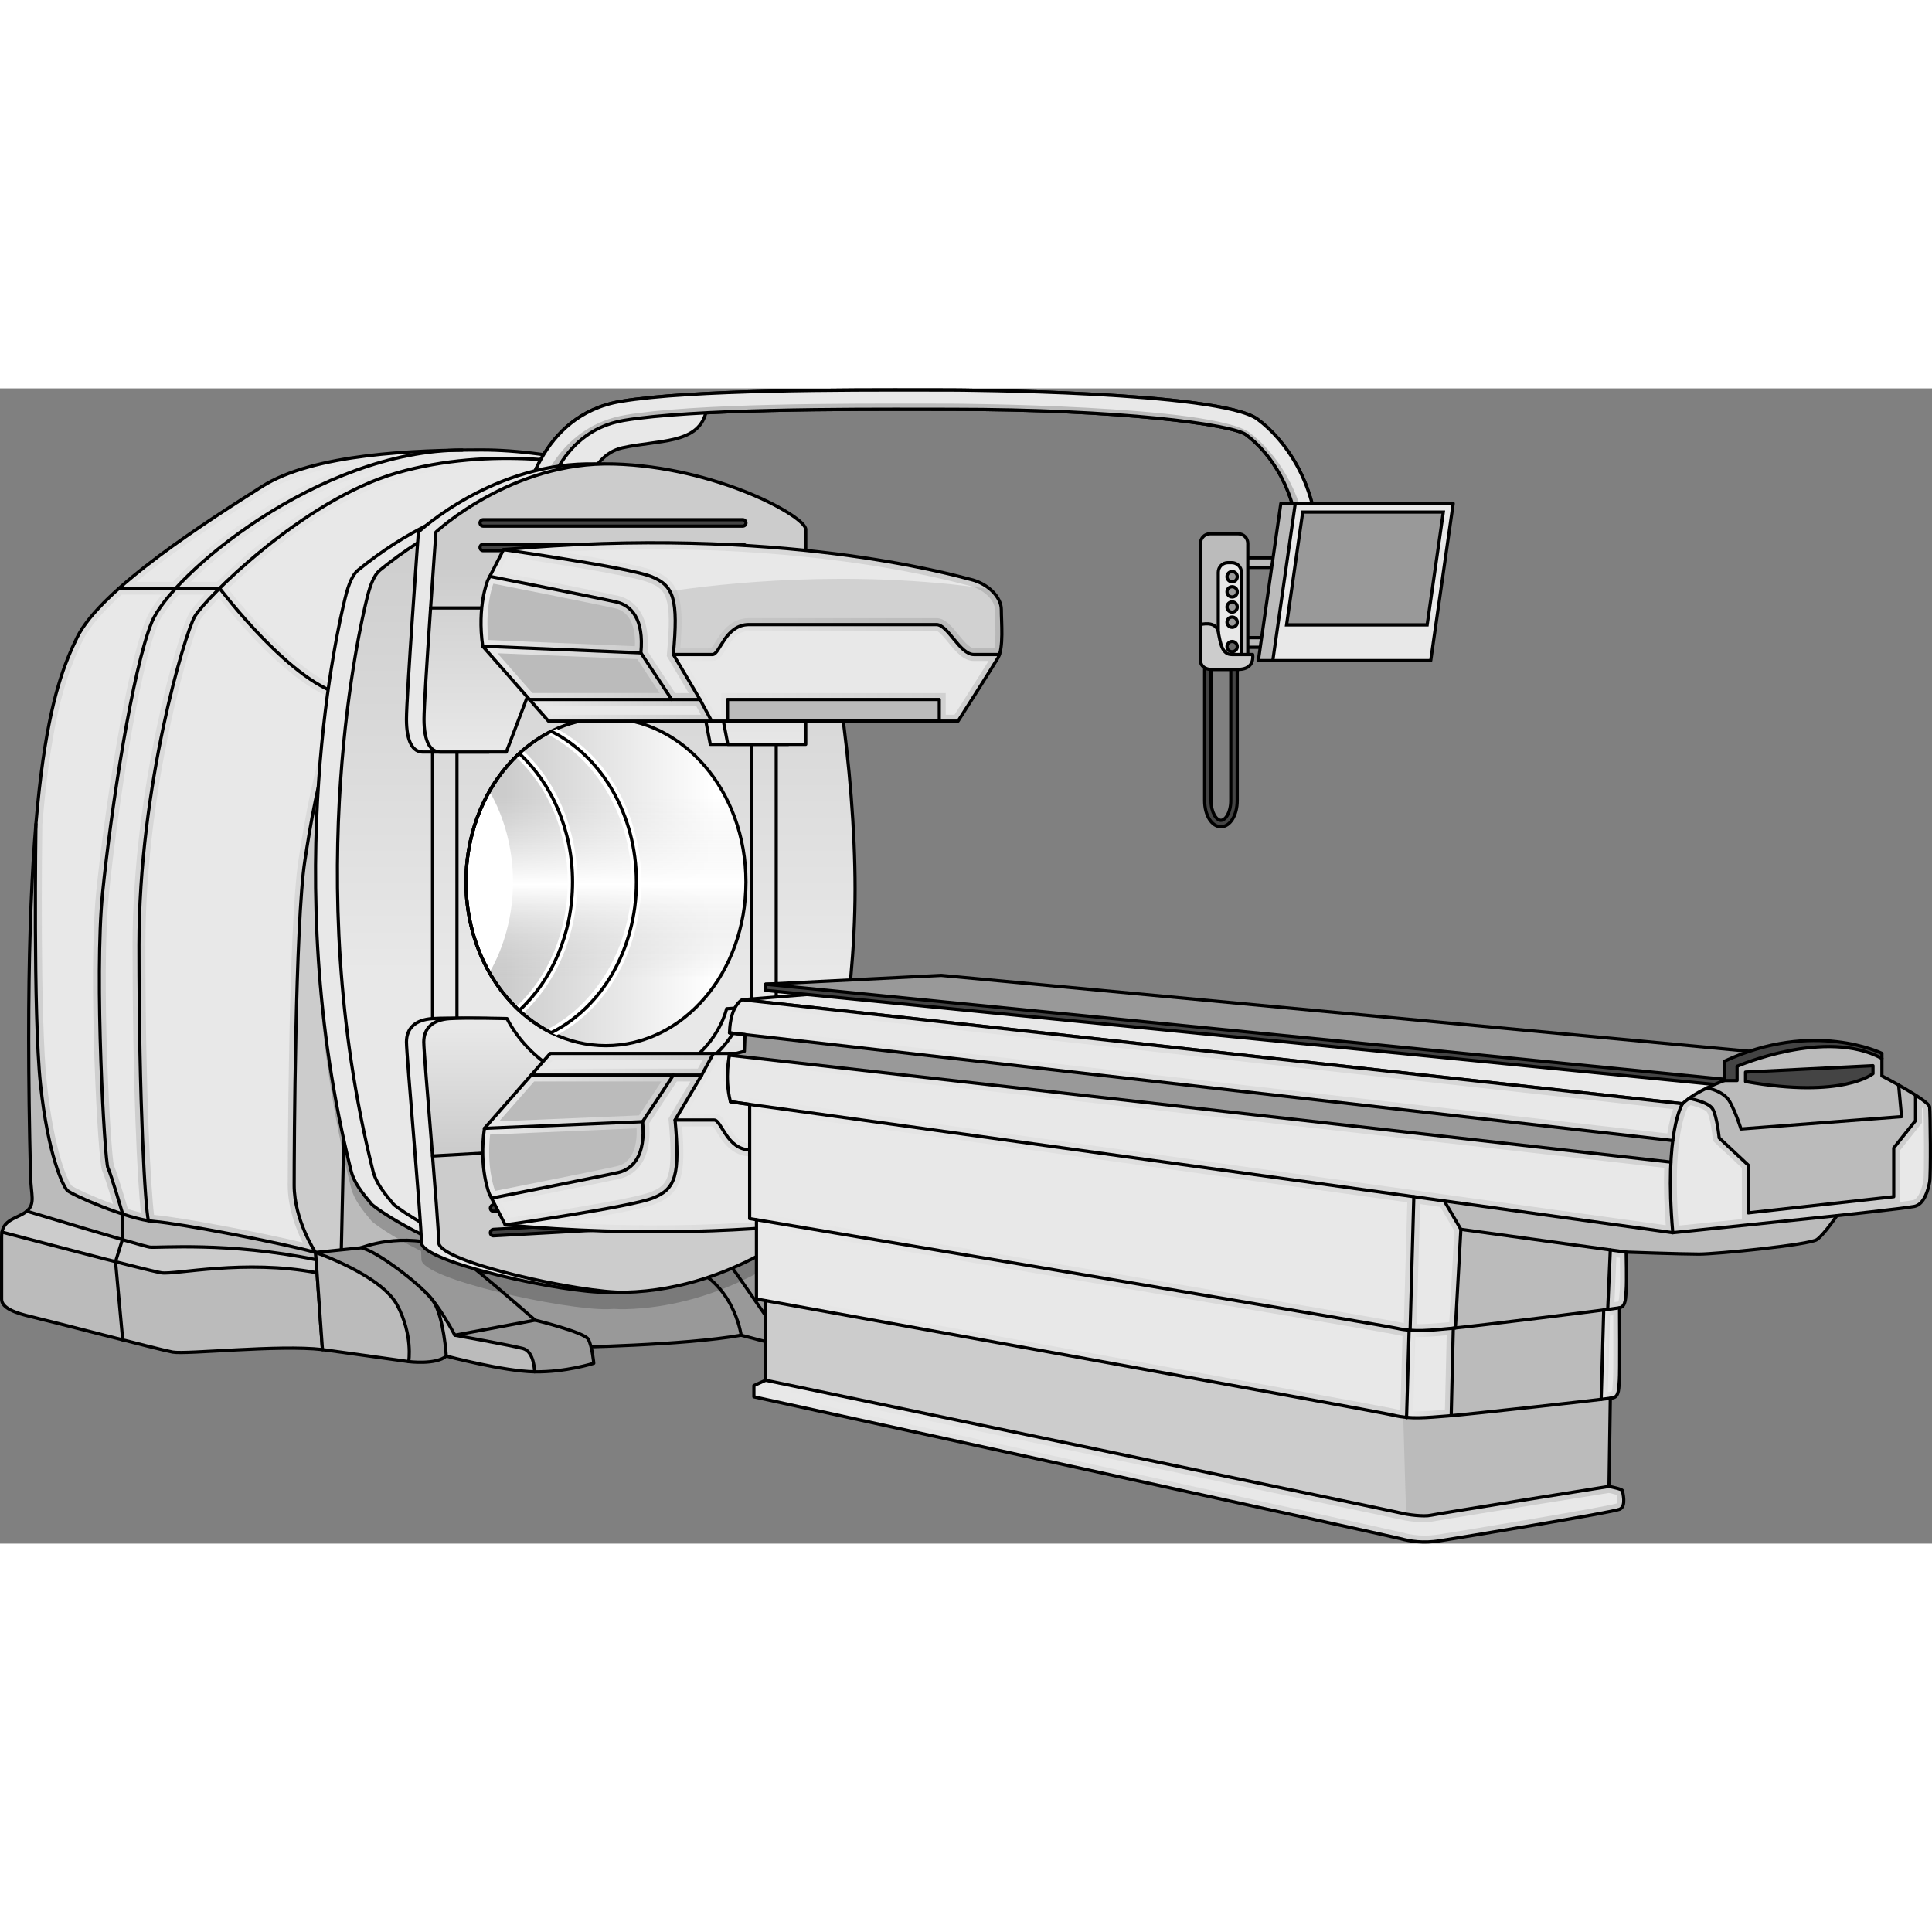 <?xml version="1.0" encoding="utf-8"?>
<!-- Created by: Science Figures, www.sciencefigures.org, Generator: Science Figures Editor -->
<!DOCTYPE svg PUBLIC "-//W3C//DTD SVG 1.1//EN" "http://www.w3.org/Graphics/SVG/1.1/DTD/svg11.dtd">
<svg version="1.1" id="Layer_1" xmlns="http://www.w3.org/2000/svg" xmlns:xlink="http://www.w3.org/1999/xlink" 
	 width="800px" height="800px" viewBox="0 0 601.678 359.772" enable-background="new 0 0 601.678 359.772"
	 xml:space="preserve">
<rect x="0" y="0" width="601.678" height="359.772" fill="#808080" stroke="none"/>
<g>
	<g>
		<g>
			<g>
				<linearGradient id="SVGID_1_" gradientUnits="userSpaceOnUse" x1="202.127" y1="47.151" x2="86.127" y2="271.151">
					<stop  offset="0" style="stop-color:#E8E8E8"/>
					<stop  offset="1" style="stop-color:#CCCCCC"/>
				</linearGradient>
				<path fill="url(#SVGID_1_)" d="M9.512,245.271c0.146,5.875,1.568,8.619-1.175,10.971S0.5,258.593,0.5,264.079s0,16.848,0,19.592
					c0,2.742,4.309,4.309,9.403,5.484s39.575,10.188,43.886,10.973c4.311,0.783,32.913-2.352,46.628-0.783l138.71-10.582
					c0,0,7.053-9.795,8.229-25.859c0,0,9.405-114.416,9.405-123.427s-10.579-83.069-31.347-98.351s-54.073-21.942-75.232-21.942
					s-52.505,1.176-68.57,11.363s-50.156,31.737-57.601,47.02S6.379,119.884,9.512,245.271z"/>
				<g>
					<g id="XMLID_39_">
						<g>
							<path fill="#BBBBBB" d="M230.77,46.581C248,69.19,256.76,131.27,256.76,139.48c0,9.011-9.4,123.419-9.4,123.419
								c-1.18,16.07-8.229,25.861-8.229,25.861l-133.51,10.18l4.6-208.93c6.54-14.49,15.89-28.38,29.39-37.91
								c34-24,76.3-20.38,91.15-5.52H230.77z"/>
							<path fill="#E8E8E8" d="M106.606,93.303C93.383,89.839,75.584,68.147,71.07,62.42c13.592-13.205,34.275-28.758,53.093-34.179
								c10.247-2.951,21.562-4.447,33.629-4.447c18.356,0,32.352,3.41,36.204,4.456c5.833,1.814,11.221,3.887,16.126,6.2
								c-5.121-1.105-10.701-1.691-16.531-1.691c-19.378,0-38.958,6.288-55.135,17.707c-12.254,8.65-22.367,21.678-30.06,38.721
								C107.788,90.52,107.197,91.879,106.606,93.303z"/>
							<path fill="#E8E8E8" d="M59.425,60.241c15.145-15.016,44.259-34.673,74.603-38.396c-3.77,0.683-7.431,1.534-10.972,2.554
								c-19.854,5.72-41.548,22.15-55.478,35.843H59.425z"/>
							<path fill="#E8E8E8" d="M42.499,60.241c12.923-10.713,29.507-21.231,39.823-27.774l0.358-0.228
								c6.292-3.991,15.465-6.877,27.733-8.697c-24.219,8.716-45.393,24.705-56.562,36.699H42.499z"/>
							<path fill="#CCCCCC" d="M98.439,271.37l-0.16-2.27c0,0-6.67-10-6.67-21s0.34-81.67,3.34-101
								c1.66-10.67,4.73-31.21,12.881-51.5c0.75-1.87,1.54-3.729,2.39-5.59l-4.6,208.93l-5.2,0.4l-1.69-23.9L98.439,271.37z"/>
							<path fill="#E8E8E8" d="M94.246,265.997c-13.252-3.195-38.521-7.947-46.137-8.561c-0.046-0.004-0.092-0.008-0.138-0.012
								c-0.941-7.422-2.692-36.902-2.692-83.985c0-50.518,14.64-97.028,17.074-101.36c0.561-0.997,2.562-3.427,5.86-6.811
								c5.083,6.444,22.609,27.586,36.904,31.765c-7.415,19.305-10.396,38.503-12.026,48.992l-0.119,0.767
								c-3.271,21.083-3.363,100.511-3.363,101.308C89.609,255.239,92.212,261.89,94.246,265.997z"/>
							<path fill="#E8E8E8" d="M43.862,256.694c-1.232-0.297-2.584-0.672-4.02-1.117c-0.905-3.072-3.413-11.475-4.378-13.562
								c-1.051-4.283-4.11-59.221-1.525-84.712c2.522-24.977,9.096-68.873,15.191-83.775c0.989-2.411,3.282-5.689,6.488-9.286h8.044
								c-2.388,2.553-4.102,4.644-4.796,5.878c-3.481,6.196-17.588,54.467-17.588,103.321
								C41.279,217.522,42.806,246.911,43.862,256.694z"/>
							<path fill="#E8E8E8" d="M35.199,253.999c-6.505-2.377-12.085-5.053-12.897-5.699c-0.919-1.006-5.393-10.016-7.703-31.742
								c-2.18-20.561-1.505-74.545-1.421-80.634l0.001-0.121c2.934-35.008,8.057-47.963,12.629-57.357
								c1.91-3.928,5.966-8.704,12.058-14.204h12.507c-2.352,2.919-4.037,5.563-4.943,7.77
								c-6.245,15.271-12.923,59.682-15.47,84.889c-2.561,25.25,0.471,83.985,1.861,86.766
								C32.334,244.69,33.884,249.626,35.199,253.999z"/>
							<path fill="#BBBBBB" d="M98.729,275.44c-22.55-4.34-44.12,0.66-48.45,0c-1.409-0.221-7.17-1.641-14.3-3.461
								c-14.75-3.77-35.359-9.229-35.359-9.229c-0.08,0.398-0.12,0.84-0.12,1.33c0,5.479,0,16.85,0,19.59s4.31,4.309,9.409,5.49
								c3.08,0.709,16.91,4.279,28.311,7.17c7.45,1.889,13.87,3.488,15.57,3.799c4.31,0.781,32.909-2.35,46.63-0.789L98.729,275.44z
								"/>
							<path fill="#BBBBBB" d="M98.279,269.101c-10.67-3-42-9-50.33-9.67c-0.54-0.041-1.109-0.111-1.72-0.211
								c-2.34-0.379-5.14-1.129-8.01-2.059c-7.91-2.58-16.36-6.48-17.271-7.391c-1.34-1.33-6-11-8.34-33
								c-2.3-21.701-1.45-79.47-1.43-81.03C9.159,160,8.25,194.61,9.51,245.271c0.149,5.879,1.57,8.619-1.17,10.971
								c0,0,18.46,5.578,29.78,8.859c4.47,1.299,7.829,2.23,8.489,2.33c2.33,0.34,24.74-1.65,51.83,3.939L98.279,269.101z"/>
							<path fill="#CCCCCC" d="M98.439,271.37c-27.09-5.59-49.5-3.6-51.83-3.939c-0.66-0.1-4.02-1.031-8.489-2.33
								c-11.32-3.281-29.78-8.859-29.78-8.859c-2.5,2.139-6.95,2.328-7.72,6.51c0,0,20.609,5.459,35.359,9.229
								c7.13,1.82,12.891,3.24,14.3,3.461c4.33,0.66,25.9-4.34,48.45,0L98.439,271.37z"/>
						</g>
					</g>
				</g>
				<path fill="none" stroke="#000000" stroke-linecap="round" stroke-linejoin="round" stroke-miterlimit="10" d="M9.512,245.271
					c0.146,5.875,1.568,8.619-1.175,10.971S0.5,258.593,0.5,264.079s0,16.848,0,19.592c0,2.742,4.309,4.309,9.403,5.484
					s39.575,10.188,43.886,10.973c4.311,0.783,32.913-2.352,46.628-0.783l138.71-10.582c0,0,7.053-9.795,8.229-25.859
					c0,0,9.405-114.416,9.405-123.427s-10.579-83.069-31.347-98.351s-54.073-21.942-75.232-21.942s-52.505,1.176-68.57,11.363
					s-50.156,31.737-57.601,47.02S6.379,119.884,9.512,245.271z"/>
				<path fill="none" stroke="#000000" stroke-linecap="round" stroke-linejoin="round" stroke-miterlimit="10" d="M194.521,26.319
					c-11.206-3.04-41.577-8.45-70.91,0s-60,39.449-63,44.783S43.278,123.77,43.278,173.436c0,49.667,1.951,81.784,2.951,85.784"/>
				<path fill="none" stroke="#000000" stroke-linecap="round" stroke-linejoin="round" stroke-miterlimit="10" d="M11.183,135.707
					c0,0-0.905,59.062,1.429,81.062s7.001,31.668,8.334,33c1.333,1.334,18.667,9,27,9.666c8.333,0.668,39.666,6.668,50.333,9.668
					l2.139,30.242"/>
				<path fill="none" stroke="#000000" stroke-linecap="round" stroke-linejoin="round" stroke-miterlimit="10" d="M0.616,262.749
					c0,0,45.329,12.021,49.662,12.688s25.896-4.334,48.448,0"/>
				<path fill="none" stroke="#000000" stroke-linecap="round" stroke-linejoin="round" stroke-miterlimit="10" d="M38.22,296.335
					l-2.242-24.357l2.242-7.209v-7.615c0,0-3.608-12.385-4.608-14.385s-4.332-59.334-1.666-85.667
					c2.666-26.333,9.333-69.666,15.333-84.333s51.993-53.548,96.663-53.548"/>
				<path fill="none" stroke="#000000" stroke-linecap="round" stroke-linejoin="round" stroke-miterlimit="10" d="M37.102,62.24
					h31.296c0,0,23.214,30.862,39.438,33.362"/>
				<path fill="none" stroke="#000000" stroke-linecap="round" stroke-linejoin="round" stroke-miterlimit="10" d="M8.337,256.241
					c0,0,35.941,10.859,38.274,11.193s24.61-1.73,51.828,3.936"/>
				<path fill="none" stroke="#000000" stroke-linecap="round" stroke-linejoin="round" stroke-miterlimit="10" d="M98.278,269.103
					c0,0-6.667-10-6.667-21s0.333-81.667,3.333-101s10.667-71,44.667-95s76.295-20.379,91.147-5.522"/>
				
					<line fill="none" stroke="#000000" stroke-linecap="round" stroke-linejoin="round" stroke-miterlimit="10" x1="105.611" y1="299.345" x2="110.216" y2="90.005"/>
			</g>
			<g>
				<g>
					<path fill="#999999" d="M231.852,261.114l1.093,31.701l26.86,3.748c0,0,8.433,1.092,11.712-1.719
						c0,0-0.781-12.023-3.904-16.865s-17.959-16.086-22.644-16.865H231.852z"/>
					<path fill="none" stroke="#000000" stroke-linecap="round" stroke-linejoin="round" stroke-miterlimit="10" d="
						M231.852,261.114l1.093,31.701l26.86,3.748c0,0,8.433,1.092,11.712-1.719c0,0-0.781-12.023-3.904-16.865
						s-17.959-16.086-22.644-16.865H231.852z"/>
				</g>
				<g>
					<path fill="#999999" d="M209.974,262.646c0,0,13.023-5.25,26.548,0c3.666,1.422,27.655,22.543,27.655,22.543
						s15.303,3.746,16.553,5.934c1.25,2.186,1.718,7.494,1.718,7.494s-8.744,2.812-18.427,2.656s-27.499-4.896-27.499-4.896
						l-22.488-5.934L209.974,262.646z"/>
					<path fill="none" stroke="#000000" stroke-linecap="round" stroke-linejoin="round" stroke-miterlimit="10" d="
						M209.974,262.646c0,0,13.023-5.25,26.548,0c3.666,1.422,27.655,22.543,27.655,22.543s15.303,3.746,16.553,5.934
						c1.25,2.186,1.718,7.494,1.718,7.494s-8.744,2.812-18.427,2.656s-27.499-4.896-27.499-4.896l-22.488-5.934L209.974,262.646z"/>
					<path fill="none" stroke="#000000" stroke-linecap="round" stroke-linejoin="round" stroke-miterlimit="10" d="
						M264.021,301.272c0,0-0.06-6.33-3.651-7.266c-3.592-0.938-21.179-4.135-21.179-4.135s-6.185-8.951-9.554-13.777
						c-4.481-6.418-11.845-12.814-19.663-13.449"/>
					
						<line fill="none" stroke="#000000" stroke-linecap="round" stroke-linejoin="round" stroke-miterlimit="10" x1="239.19" y1="289.872" x2="264.177" y2="285.188"/>
				</g>
				<g>
					<path fill="#999999" d="M177.582,298.636c0,0,35.296-0.543,53.232-3.766c0,0-2.46-18.141-19.394-22.312l-65.78,2.768
						l13.524,18.73C159.165,294.056,174.662,298.696,177.582,298.636z"/>
					<path fill="none" stroke="#000000" stroke-linecap="round" stroke-linejoin="round" stroke-miterlimit="10" d="
						M177.582,298.636c0,0,35.296-0.543,53.232-3.766c0,0-2.46-18.141-19.394-22.312l-65.78,2.768l13.524,18.73
						C159.165,294.056,174.662,298.696,177.582,298.636z"/>
				</g>
				<g>
					<path fill="#BBBBBB" d="M112.441,267.644c0,0,13.023-5.25,26.548,0c3.666,1.422,27.655,22.543,27.655,22.543
						s15.303,3.746,16.553,5.934c1.25,2.186,1.718,7.494,1.718,7.494s-8.744,2.812-18.427,2.656s-27.499-4.896-27.499-4.896
						l-22.488-5.934L112.441,267.644z"/>
					<path fill="#999999" d="M183.197,296.12c-1.25-2.188-16.553-5.934-16.553-5.934s-23.989-21.121-27.655-22.543
						c-13.524-5.25-26.548,0-26.548,0l0.12,0.818l19.543,12.631c4.4,3.908,9.554,13.777,9.554,13.777s17.587,3.197,21.179,4.135
						c3.592,0.936,3.651,7.266,3.651,7.266c9.683,0.156,18.427-2.656,18.427-2.656S184.447,298.306,183.197,296.12z"/>
					<path fill="none" stroke="#000000" stroke-linecap="round" stroke-linejoin="round" stroke-miterlimit="10" d="
						M112.441,267.644c0,0,13.023-5.25,26.548,0c3.666,1.422,27.655,22.543,27.655,22.543s15.303,3.746,16.553,5.934
						c1.25,2.186,1.718,7.494,1.718,7.494s-8.744,2.812-18.427,2.656s-27.499-4.896-27.499-4.896l-22.488-5.934L112.441,267.644z"/>
					<path fill="none" stroke="#000000" stroke-linecap="round" stroke-linejoin="round" stroke-miterlimit="10" d="
						M166.488,306.271c0,0-0.06-6.33-3.651-7.266c-3.592-0.938-21.179-4.135-21.179-4.135s-5.153-9.869-9.554-13.777"/>
					
						<line fill="none" stroke="#000000" stroke-linecap="round" stroke-linejoin="round" stroke-miterlimit="10" x1="141.658" y1="294.87" x2="166.645" y2="290.187"/>
				</g>
				<g>
					<path fill="#BBBBBB" d="M98.279,269.101l2.138,30.244l26.86,3.748c0,0,8.433,1.092,11.712-1.719c0,0-0.781-12.023-3.904-16.865
						s-17.959-16.086-22.644-16.865L98.279,269.101z"/>
					<path fill="#999999" d="M138.989,301.374c0,0-0.781-12.023-3.904-16.865s-17.959-16.086-22.644-16.865l-14.162,1.457
						c0,0,20.409,7.027,25.406,16.371s3.592,17.621,3.592,17.621S135.71,304.185,138.989,301.374z"/>
					<path fill="none" stroke="#000000" stroke-linecap="round" stroke-linejoin="round" stroke-miterlimit="10" d="M98.279,269.101
						l2.138,30.244l26.86,3.748c0,0,8.433,1.092,11.712-1.719c0,0-0.781-12.023-3.904-16.865s-17.959-16.086-22.644-16.865
						L98.279,269.101z"/>
					<path fill="none" stroke="#000000" stroke-linecap="round" stroke-linejoin="round" stroke-miterlimit="10" d="M98.279,269.101
						c0,0,20.409,7.027,25.406,16.371s3.592,17.621,3.592,17.621"/>
				</g>
			</g>
			<path opacity="0.2" d="M247.421,262.149c0.581-7.088,5.154-62.967,7.68-96.998c0.986-13.298,1.66-23.264,1.66-25.676
				c0-1.78-0.414-6.105-1.237-12.009c-0.009-0.06-0.017-0.118-0.024-0.178c-0.047-0.332-0.096-0.671-0.145-1.013
				c-0.018-0.125-0.035-0.249-0.054-0.376c-0.046-0.313-0.092-0.631-0.14-0.952c-0.023-0.16-0.047-0.321-0.072-0.483
				c-0.045-0.301-0.09-0.604-0.137-0.911c-0.03-0.196-0.061-0.395-0.092-0.594c-0.044-0.287-0.089-0.576-0.135-0.869
				c-0.035-0.229-0.072-0.461-0.109-0.692c-0.043-0.269-0.086-0.537-0.129-0.81c-0.047-0.289-0.096-0.582-0.143-0.876
				c-0.037-0.227-0.074-0.451-0.112-0.681c-0.062-0.377-0.127-0.761-0.192-1.145c-0.025-0.155-0.051-0.308-0.078-0.464
				c-0.287-1.688-0.597-3.436-0.928-5.229c-0.012-0.062-0.023-0.125-0.035-0.187c-0.1-0.54-0.201-1.083-0.306-1.632
				c-0.015-0.078-0.03-0.157-0.045-0.235c-0.102-0.532-0.204-1.068-0.31-1.607c-0.018-0.09-0.035-0.18-0.053-0.27
				c-0.105-0.544-0.215-1.091-0.324-1.641c-0.014-0.07-0.028-0.141-0.043-0.211c-0.115-0.578-0.234-1.159-0.354-1.744
				c-0.01-0.046-0.02-0.092-0.029-0.138c-0.126-0.615-0.256-1.233-0.387-1.854c-0.004-0.02-0.008-0.039-0.012-0.059
				c-2.629-12.419-6.173-25.959-10.623-37.396c-0.003-0.006-0.006-0.012-0.008-0.018c-1.639-4.211-3.4-8.135-5.285-11.611
				c-0.006-0.01-0.012-0.021-0.018-0.031c-0.254-0.469-0.51-0.928-0.77-1.38c-0.032-0.058-0.065-0.113-0.098-0.17
				c-0.232-0.403-0.467-0.8-0.703-1.188c-0.049-0.081-0.098-0.16-0.146-0.24c-0.224-0.364-0.448-0.723-0.676-1.073
				c-0.056-0.087-0.111-0.174-0.168-0.26c-0.223-0.341-0.447-0.675-0.673-1.002c-0.059-0.085-0.117-0.171-0.176-0.255
				c-0.229-0.329-0.462-0.649-0.694-0.964c-0.055-0.073-0.107-0.147-0.162-0.22c-0.057-0.075-0.112-0.155-0.169-0.229h-0.009
				c-1.701-2.23-3.482-4.083-5.347-5.455c-5.94-4.371-12.919-8.019-20.335-11.023c-4.508-0.697-9.178-1.161-13.935-1.296
				c-1.528-0.043-3.03-0.018-4.519,0.04c-0.316-0.012-0.629-0.031-0.945-0.04c-26.085-0.738-46.656,14.017-53.188,19.322
				c-7.027,3.576-14.039,8.08-20.922,13.688c-2.247,1.831-3.415,5.807-4.44,10.248s-20.776,84.959,2.221,176.95
				c1.195,4.781,5.637,9.227,6.319,10.248c0.275,0.412,5.893,4.717,15.471,9.412c0.064,1.164,0.1,2.051,0.1,2.588
				c0,6.193,44.732,15.816,57.994,15.506c0.671-0.016,1.331-0.057,1.995-0.088c1.278,0.078,2.422,0.109,3.393,0.088
				c27.804-0.652,49.38-15.324,57.796-22.002C250.493,263.567,248.748,262.632,247.421,262.149z"/>
			<g>
				<g>
					<path fill="none" stroke="#000000" stroke-miterlimit="10" d="M404.355,48.167c-0.488-16.316-8.735-28.127-16.29-33.739
						c-4.351-3.232-39.514-7.908-91.711-7.908c-2.141,0-4.545-0.004-7.165-0.009c-25.683-0.041-73.505-0.126-94.896,3.468
						c-21.397,3.595-24.936,26.73-24.969,26.964l-5.939-0.846c0.039-0.277,4.239-27.722,29.914-32.036
						c21.891-3.677,70.034-3.592,95.901-3.55c2.616,0.005,5.017,0.009,7.154,0.009c0.83,0,83.576,0.391,95.289,9.092
						c8.683,6.449,18.156,19.918,18.71,38.376L404.355,48.167z"/>
					<path fill="#E8E8E8" d="M169.324,36.942h11.534c0,0,1.879-15.923,12.938-18.423s23.477-1.059,26.018-10.904
						C219.813,7.615,172.544-1.385,169.324,36.942z"/>
					<path fill="#E8E8E8" d="M404.355,48.167c-0.488-16.316-8.735-28.127-16.29-33.739c-4.351-3.232-39.514-7.908-91.711-7.908
						c-2.141,0-4.545-0.004-7.165-0.009c-25.683-0.041-73.505-0.126-94.896,3.468c-21.397,3.595-24.936,26.73-24.969,26.964
						l-5.939-0.846c0.039-0.277,4.239-27.722,29.914-32.036c21.891-3.677,70.034-3.592,95.901-3.55
						c2.616,0.005,5.017,0.009,7.154,0.009c0.83,0,83.576,0.391,95.289,9.092c8.683,6.449,18.156,19.918,18.71,38.376
						L404.355,48.167z"/>
					<path fill="#BBBBBB" d="M166.272,36.507l3.052,0.435c0.033-0.233,3.571-23.369,24.969-26.964
						c21.392-3.594,69.214-3.509,94.896-3.468c2.62,0.005,5.024,0.009,7.165,0.009c52.197,0,87.36,4.676,91.711,7.908
						c7.555,5.612,15.802,17.423,16.29,33.739l2.957-0.089c-1.688-16.326-10.195-28.276-18.058-34.231
						c-11.487-8.701-92.633-9.092-93.447-9.092c-2.096,0-4.451-0.004-7.016-0.009c-25.367-0.042-72.58-0.127-94.047,3.55
						C175.294,11.628,168.415,28.755,166.272,36.507z"/>
					<g>
						<path fill="none" stroke="#000000" stroke-linecap="round" stroke-linejoin="round" stroke-miterlimit="10" d="
							M404.355,48.167c-0.488-16.316-8.735-28.127-16.29-33.739c-4.351-3.232-39.514-7.908-91.711-7.908
							c-2.141,0-4.545-0.004-7.165-0.009c-25.683-0.041-73.505-0.126-94.896,3.468c-21.397,3.595-24.936,26.73-24.969,26.964
							l-5.939-0.846c0.039-0.277,4.239-27.722,29.914-32.036c21.891-3.677,70.034-3.592,95.901-3.55
							c2.616,0.005,5.017,0.009,7.154,0.009c0.83,0,83.576,0.391,95.289,9.092c8.683,6.449,18.156,19.918,18.71,38.376
							L404.355,48.167z"/>
						<path fill="none" stroke="#000000" stroke-miterlimit="10" d="M169.324,36.942h11.534c0,0,1.879-15.923,12.938-18.423
							s23.477-1.059,26.018-10.904"/>
					</g>
				</g>
				<g>
					<path fill="#BBBBBB" stroke="#000000" stroke-linecap="round" stroke-linejoin="round" stroke-miterlimit="10" d="
						M400.677,80.627h-18.273c-0.828,0-1.5-0.672-1.5-1.5V54.269c0-0.828,0.672-1.5,1.5-1.5h18.273c0.828,0,1.5,0.672,1.5,1.5
						v24.858C402.177,79.956,401.505,80.627,400.677,80.627z M383.903,77.627h15.273V55.769h-15.273V77.627z"/>
					<polygon fill="#BBBBBB" stroke="#000000" stroke-linecap="round" stroke-linejoin="round" stroke-miterlimit="10" points="
						441.067,84.769 391.886,84.769 398.886,35.833 448.067,35.833 					"/>
					<polygon fill="#E8E8E8" stroke="#000000" stroke-linecap="round" stroke-linejoin="round" stroke-miterlimit="10" points="
						445.567,84.769 396.386,84.769 403.386,35.833 452.567,35.833 					"/>
					<polygon fill="#999999" stroke="#000000" stroke-miterlimit="10" points="444.459,73.646 449.483,38.519 405.702,38.519 
						400.677,73.646 					"/>
					<path fill="#BBBBBB" stroke="#000000" stroke-linecap="round" stroke-linejoin="round" stroke-miterlimit="10" d="
						M388.604,84.519c0,1.656-1.344,3-3,3h-8.75c-1.656,0-3-1.344-3-3v-36.25c0-1.656,1.344-3,3-3h8.75c1.656,0,3,1.344,3,3V84.519z
						"/>
					<g>
						<path fill="#E8E8E8" stroke="#000000" stroke-linecap="round" stroke-linejoin="round" stroke-miterlimit="10" d="
							M386.604,81.769c0,1.656-1.344,3-3,3h-1.201c-1.656,0-3-1.344-3-3v-24.5c0-1.656,1.344-3,3-3h1.201c1.656,0,3,1.344,3,3
							V81.769z"/>
						<circle fill="#999999" stroke="#000000" stroke-miterlimit="10" cx="383.723" cy="58.638" r="1.599"/>
						<circle fill="#999999" stroke="#000000" stroke-miterlimit="10" cx="383.723" cy="63.361" r="1.599"/>
						<circle fill="#999999" stroke="#000000" stroke-miterlimit="10" cx="383.723" cy="68.083" r="1.599"/>
						<circle fill="#999999" stroke="#000000" stroke-miterlimit="10" cx="383.723" cy="72.806" r="1.599"/>
						<circle fill="#666666" stroke="#000000" stroke-miterlimit="10" cx="383.723" cy="80.41" r="1.599"/>
					</g>
					<path fill="#444444" stroke="#000000" stroke-linecap="round" stroke-linejoin="round" stroke-miterlimit="10" d="
						M380.229,136.519c-2.847,0-5.077-3.569-5.077-8.125V77.529h2v50.865c0,3.609,1.622,6.125,3.077,6.125s3.077-2.516,3.077-6.125
						V84.769h2v43.625C385.306,132.95,383.075,136.519,380.229,136.519z"/>
					<path fill="#CCCCCC" stroke="#000000" stroke-linecap="round" stroke-linejoin="round" stroke-miterlimit="10" d="
						M373.854,73.549c0,0,4.848-1.364,5.549,2.303s1.201,7.033,4.201,7.033s6.5,0,6.5,0s0.923,4.634-4.5,4.634h-8.75
						c0,0-3-0.115-3-3S373.854,73.549,373.854,73.549z"/>
				</g>
			</g>
			<g>
				<g>
					<path fill="#E8E8E8" d="M111.571,56.552c-2.247,1.831-3.415,5.807-4.44,10.248s-20.776,84.959,2.221,176.949
						c1.195,4.781,5.637,9.227,6.319,10.25c0.683,1.021,34.159,25.959,79.593,21.502c36.228-3.553,48.311-25.031,50.898-31.07
						c5.123-11.955,13.321-51.582,13.321-88.474c0-36.893-7.174-83.689-13.664-99.404S170.669,8.388,111.571,56.552z"/>
					<path fill="none" stroke="#000000" stroke-linecap="round" stroke-linejoin="round" stroke-miterlimit="10" d="M111.571,56.552
						c-2.247,1.831-3.415,5.807-4.44,10.248s-20.776,84.959,2.221,176.949c1.195,4.781,5.637,9.227,6.319,10.25
						c0.683,1.021,34.159,25.959,79.593,21.502c36.228-3.553,48.311-25.031,50.898-31.07c5.123-11.955,13.321-51.582,13.321-88.474
						c0-36.893-7.174-83.689-13.664-99.404S170.669,8.388,111.571,56.552z"/>
					<linearGradient id="SVGID_2_" gradientUnits="userSpaceOnUse" x1="185.686" y1="182.173" x2="185.686" y2="39.66">
						<stop  offset="0" style="stop-color:#E8E8E8"/>
						<stop  offset="1" style="stop-color:#CCCCCC"/>
					</linearGradient>
					<path fill="url(#SVGID_2_)" d="M118.383,56.552c-2.247,1.831-3.415,5.807-4.44,10.248s-20.776,84.959,2.221,176.949
						c1.195,4.781,5.637,9.227,6.319,10.25c0.683,1.021,34.159,25.959,79.593,21.502c36.228-3.553,48.311-25.031,50.898-31.07
						c5.123-11.955,13.321-51.582,13.321-88.474c0-36.893-7.174-83.689-13.664-99.404S177.48,8.388,118.383,56.552z"/>
					<path fill="none" stroke="#000000" stroke-linecap="round" stroke-linejoin="round" stroke-miterlimit="10" d="M118.383,56.552
						c-2.247,1.831-3.415,5.807-4.44,10.248s-20.776,84.959,2.221,176.949c1.195,4.781,5.637,9.227,6.319,10.25
						c0.683,1.021,34.159,25.959,79.593,21.502c36.228-3.553,48.311-25.031,50.898-31.07c5.123-11.955,13.321-51.582,13.321-88.474
						c0-36.893-7.174-83.689-13.664-99.404S177.48,8.388,118.383,56.552z"/>
					<g>
						<linearGradient id="SVGID_3_" gradientUnits="userSpaceOnUse" x1="222.471" y1="153.718" x2="157.291" y2="153.718">
							<stop  offset="0" style="stop-color:#FFFFFF"/>
							<stop  offset="1" style="stop-color:#CCCCCC"/>
						</linearGradient>
						<ellipse fill="url(#SVGID_3_)" cx="188.713" cy="153.718" rx="43.595" ry="50.98"/>
						<linearGradient id="SVGID_4_" gradientUnits="userSpaceOnUse" x1="193.377" y1="127.194" x2="193.377" y2="183.756">
							<stop  offset="0" style="stop-color:#E8E8E8;stop-opacity:0"/>
							<stop  offset="0.484" style="stop-color:#FFFFFF"/>
							<stop  offset="1" style="stop-color:#CCCCCC;stop-opacity:0"/>
						</linearGradient>
						<path fill="url(#SVGID_4_)" d="M154.447,185.214c0.005,0.008,0.009,0.014,0.013,0.02h68.506
							c5.845-8.674,9.342-19.615,9.342-31.515c0-10.456-2.695-20.173-7.312-28.263h-70.548V185.214z"/>
						<path fill="#FFFFFF" d="M152.431,181.979c4.621-8.089,7.327-17.802,7.327-28.261c0-10.46-2.706-20.173-7.327-28.263
							c-4.617,8.09-7.312,17.807-7.312,28.263C145.118,164.173,147.813,173.89,152.431,181.979z"/>
						
							<ellipse fill="none" stroke="#000000" stroke-linecap="round" stroke-linejoin="round" stroke-miterlimit="10" cx="188.713" cy="153.718" rx="43.595" ry="50.98"/>
						<path fill="#FFFFFF" d="M173.37,105.993c-0.576,0.254-1.148,0.515-1.713,0.796l-1.459,0.765
							c15.617,7.771,26.5,26.244,26.5,46.165s-11.013,38.324-26.63,46.093l1.589,0.834c0.564,0.281,1.137,0.543,1.713,0.797
							c16.031-8.537,26.328-27.121,26.328-47.724S189.401,114.531,173.37,105.993z M162.824,112.703
							c-0.376,0.325-0.743,0.664-1.11,1.003l-1.022,1.106c10.238,9.463,16.109,23.644,16.109,38.906s-5.871,29.443-16.109,38.904
							l1.024,1.107c0.365,0.338,0.732,0.678,1.108,1.002c10.789-10.027,16.977-24.965,16.977-41.013S173.613,122.73,162.824,112.703
							z"/>
						<path fill="none" stroke="#000000" stroke-linecap="round" stroke-linejoin="round" stroke-miterlimit="10" d="
							M171.657,106.789c-15.6,7.764-26.539,25.852-26.539,46.93c0,21.076,10.939,39.166,26.539,46.927
							c15.602-7.762,26.541-25.851,26.541-46.927C198.198,132.64,187.259,114.552,171.657,106.789z"/>
						<path fill="none" stroke="#000000" stroke-linecap="round" stroke-linejoin="round" stroke-miterlimit="10" d="
							M145.118,153.718c0,16.225,6.49,30.669,16.592,40.005c10.102-9.336,16.591-23.781,16.591-40.005
							c0-16.227-6.489-30.671-16.591-40.008C151.608,123.047,145.118,137.492,145.118,153.718z"/>
					</g>
					
						<rect x="134.706" y="95.602" fill="none" stroke="#000000" stroke-linecap="round" stroke-linejoin="round" stroke-miterlimit="10" width="7.604" height="113.872"/>
					
						<rect x="234.139" y="95.602" fill="none" stroke="#000000" stroke-linecap="round" stroke-linejoin="round" stroke-miterlimit="10" width="7.604" height="113.872"/>
				</g>
				<g>
					<path fill="#E8E8E8" d="M162.11,87.294l-9.906,25.962c0,0-17.422,0-20.496,0s-5.124-3.074-5.124-10.248
						s3.719-58.272,3.719-58.272s23.609-22.093,55.378-21.194s59.78,16.271,59.78,20.37s0,66.953,0,66.953h-24.254l-4.408-22.887
						L162.11,87.294z"/>
					<path fill="none" stroke="#000000" stroke-linecap="round" stroke-linejoin="round" stroke-miterlimit="10" d="M162.11,87.294
						l-9.906,25.962c0,0-17.422,0-20.496,0s-5.124-3.074-5.124-10.248s3.719-58.272,3.719-58.272s23.609-22.093,55.378-21.194
						s59.78,16.271,59.78,20.37s0,66.953,0,66.953h-24.254l-4.408-22.887L162.11,87.294z"/>
					<linearGradient id="SVGID_5_" gradientUnits="userSpaceOnUse" x1="191.486" y1="112.103" x2="191.486" y2="55.651">
						<stop  offset="0" style="stop-color:#E8E8E8"/>
						<stop  offset="1" style="stop-color:#CCCCCC"/>
					</linearGradient>
					<path fill="url(#SVGID_5_)" d="M167.574,87.294l-9.906,25.962c0,0-17.422,0-20.496,0s-5.124-3.074-5.124-10.248
						s3.719-58.272,3.719-58.272s23.609-22.093,55.378-21.194s59.78,16.271,59.78,20.37s0,66.953,0,66.953h-24.254l-4.408-22.887
						L167.574,87.294z"/>
					<path fill="none" stroke="#000000" stroke-linecap="round" stroke-linejoin="round" stroke-miterlimit="10" d="M167.574,87.294
						l-9.906,25.962c0,0-17.422,0-20.496,0s-5.124-3.074-5.124-10.248s3.719-58.272,3.719-58.272s23.609-22.093,55.378-21.194
						s59.78,16.271,59.78,20.37s0,66.953,0,66.953h-24.254l-4.408-22.887L167.574,87.294z"/>
					
						<line fill="none" stroke="#000000" stroke-linecap="round" stroke-linejoin="round" stroke-miterlimit="10" x1="134.099" y1="68.386" x2="250.925" y2="68.386"/>
					<path fill="#444444" stroke="#000000" stroke-linecap="round" stroke-linejoin="round" stroke-miterlimit="10" d="
						M231.308,50.538h-80.814c-0.553,0-1-0.447-1-1s0.447-1,1-1h80.814c0.553,0,1,0.447,1,1S231.86,50.538,231.308,50.538z"/>
					<path fill="#444444" stroke="#000000" stroke-linecap="round" stroke-linejoin="round" stroke-miterlimit="10" d="
						M231.308,42.891h-80.814c-0.553,0-1-0.447-1-1s0.447-1,1-1h80.814c0.553,0,1,0.447,1,1S231.86,42.891,231.308,42.891z"/>
				</g>
				<g>
					<path fill="#E8E8E8" d="M189.235,281.503c-13.262,0.312-57.994-9.312-57.994-15.506s-4.656-58.225-4.657-62.441
						c-0.001-4.215,2.695-6.947,8.084-7.289s17.853,0,17.853,0s10.676,23.275,39.072,21.258
						c29.979-2.129,34.695-24.332,34.695-24.332l25.955-1.709c0,0,5.704-0.34,6.717,5.467c1.012,5.807-8.084,59.291-8.084,59.291
						S225.277,280.657,189.235,281.503z"/>
					<path fill="none" stroke="#000000" stroke-linecap="round" stroke-linejoin="round" stroke-miterlimit="10" d="
						M189.235,281.503c-13.262,0.312-57.994-9.312-57.994-15.506s-4.656-58.225-4.657-62.441c-0.001-4.215,2.695-6.947,8.084-7.289
						s17.853,0,17.853,0s10.676,23.275,39.072,21.258c29.979-2.129,34.695-24.332,34.695-24.332l25.955-1.709
						c0,0,5.704-0.34,6.717,5.467c1.012,5.807-8.084,59.291-8.084,59.291S225.277,280.657,189.235,281.503z"/>
					<linearGradient id="SVGID_6_" gradientUnits="userSpaceOnUse" x1="198.199" y1="198.769" x2="198.199" y2="236.783">
						<stop  offset="0" style="stop-color:#E8E8E8"/>
						<stop  offset="1" style="stop-color:#CCCCCC"/>
					</linearGradient>
					<path fill="url(#SVGID_6_)" d="M194.623,281.503c-13.262,0.312-57.994-9.312-57.994-15.506s-4.656-58.225-4.657-62.441
						c-0.001-4.215,2.695-6.947,8.084-7.289s17.852,0,17.852,0s10.677,23.275,39.073,21.258
						c29.979-2.129,34.694-24.332,34.694-24.332l25.955-1.709c0,0,5.705-0.34,6.717,5.467s-8.082,59.291-8.082,59.291
						S230.665,280.657,194.623,281.503z"/>
					<path fill="none" stroke="#000000" stroke-linecap="round" stroke-linejoin="round" stroke-miterlimit="10" d="
						M194.623,281.503c-13.262,0.312-57.994-9.312-57.994-15.506s-4.656-58.225-4.657-62.441c-0.001-4.215,2.695-6.947,8.084-7.289
						s17.852,0,17.852,0s10.677,23.275,39.073,21.258c29.979-2.129,34.694-24.332,34.694-24.332l25.955-1.709
						c0,0,5.705-0.34,6.717,5.467s-8.082,59.291-8.082,59.291S230.665,280.657,194.623,281.503z"/>
					
						<line fill="none" stroke="#000000" stroke-linecap="round" stroke-linejoin="round" stroke-miterlimit="10" x1="260.235" y1="231.96" x2="134.706" y2="239.056"/>
					<path fill="#444444" stroke="#000000" stroke-linecap="round" stroke-linejoin="round" stroke-miterlimit="10" d="
						M153.716,254.263l80.814-4.504c0.553-0.031,1,0.393,1,0.945s-0.447,1.023-1,1.055l-80.814,4.504c-0.553,0.031-1-0.391-1-0.943
						S153.163,254.294,153.716,254.263z"/>
					<path fill="#444444" stroke="#000000" stroke-linecap="round" stroke-linejoin="round" stroke-miterlimit="10" d="
						M153.716,261.909l80.814-4.504c0.553-0.031,1,0.393,1,0.945s-0.447,1.023-1,1.055l-80.814,4.504c-0.553,0.031-1-0.391-1-0.943
						S153.163,261.94,153.716,261.909z"/>
				</g>
			</g>
		</g>
		<g>
			<g>
				<g>
					<g>
						<linearGradient id="SVGID_7_" gradientUnits="userSpaceOnUse" x1="150.33" y1="88.589" x2="209.181" y2="88.589">
							<stop  offset="0" style="stop-color:#E8E8E8"/>
							<stop  offset="1" style="stop-color:#CCCCCC"/>
						</linearGradient>
						<polygon fill="url(#SVGID_7_)" points="199.59,82.369 209.181,96.889 164.9,96.889 150.33,80.289 						"/>
						<polygon fill="#BBBBBB" points="165.806,94.889 154.918,82.484 198.484,84.324 205.463,94.889 						"/>
						<linearGradient id="SVGID_8_" gradientUnits="userSpaceOnUse" x1="209.7" y1="88.589" x2="311.261" y2="88.589">
							<stop  offset="0" style="stop-color:#E8E8E8"/>
							<stop  offset="1" style="stop-color:#CCCCCC"/>
						</linearGradient>
						<path fill="url(#SVGID_8_)" d="M303.29,82.889c4.4,0,7.971,0,7.971,0c-0.131,0.38-0.28,0.729-0.46,1.03
							c-1.811,3.109-12.44,19.71-12.44,19.71h-5.84v-6.74h-65.96v6.74h-4.931l-3.64-6.74l-8.29-14c0,0,9.851,0,12.18,0
							c2.341,0,3.891-9.34,11.41-9.34c7.521,0,54.7,0,58.33,0S298.88,82.889,303.29,82.889z"/>
						<path fill="#E8E8E8" d="M294.521,101.629v-6.74h-69.96v6.74h-1.737l-3.073-5.69l-6.542-11.05h8.672
							c1.956,0,3.008-1.709,4.225-3.688c1.97-3.203,3.75-5.652,7.186-5.652h58.33c0.778,0,2.616,2.25,3.715,3.595
							c2.2,2.693,4.694,5.745,7.955,5.745h4.581c-2.782,4.493-8.717,13.786-10.605,16.74H294.521z"/>
						<linearGradient id="SVGID_9_" gradientUnits="userSpaceOnUse" x1="152.54" y1="73.554" x2="217.99" y2="73.554">
							<stop  offset="0" style="stop-color:#E8E8E8"/>
							<stop  offset="1" style="stop-color:#CCCCCC"/>
						</linearGradient>
						<path fill="url(#SVGID_9_)" d="M156.811,50.219c0,0,38.63,5.51,45.89,8.33c7.26,2.819,8.55,7.229,7,24.34l8.29,14h-8.81
							l-9.591-14.521c1.04-10.63-3.109-14.779-7.52-15.819c-4.41-1.03-39.53-8-39.53-8L156.811,50.219z"/>
						<path fill="#E8E8E8" d="M210.257,94.889l-8.613-13.04c1.054-13.359-5.992-16.51-9.114-17.246
							c-3.74-0.874-28.737-5.855-37.001-7.499l2.411-4.702c13.669,1.975,38.655,5.921,44.036,8.012
							c5.548,2.154,7.345,4.496,5.732,22.295l-0.058,0.644l6.831,11.537H210.257z"/>
						<rect x="226.561" y="96.889" fill="#BBBBBB" width="65.96" height="6.74"/>
						<linearGradient id="SVGID_10_" gradientUnits="userSpaceOnUse" x1="164.9" y1="100.259" x2="221.63" y2="100.259">
							<stop  offset="0" style="stop-color:#E8E8E8"/>
							<stop  offset="1" style="stop-color:#CCCCCC"/>
						</linearGradient>
						<polygon fill="url(#SVGID_10_)" points="217.99,96.889 221.63,103.629 170.811,103.629 164.9,96.889 209.181,96.889 						"/>
						<polygon fill="#E8E8E8" points="171.717,101.629 169.314,98.889 216.797,98.889 218.277,101.629 						"/>
						<linearGradient id="SVGID_11_" gradientUnits="userSpaceOnUse" x1="149.796" y1="70.459" x2="199.751" y2="70.459">
							<stop  offset="0" style="stop-color:#E8E8E8"/>
							<stop  offset="1" style="stop-color:#CCCCCC"/>
						</linearGradient>
						<path fill="url(#SVGID_11_)" d="M192.07,66.549c4.41,1.04,8.56,5.189,7.52,15.819l-49.26-2.08
							c-1.81-12.439,1.561-20.479,1.561-20.479l0.649-1.26C152.54,58.549,187.66,65.519,192.07,66.549z"/>
						<path fill="#BBBBBB" d="M152.098,78.362c-1.09-9.727,1.08-16.28,1.551-17.554c6.752,1.343,34.158,6.799,37.967,7.688
							c4.227,0.997,6.366,5.157,6.114,11.792L152.098,78.362z"/>
						<linearGradient id="SVGID_12_" gradientUnits="userSpaceOnUse" x1="156.81" y1="65.483" x2="312.008" y2="65.483">
							<stop  offset="0" style="stop-color:#E8E8E8"/>
							<stop  offset="1" style="stop-color:#CCCCCC"/>
						</linearGradient>
						<path fill="url(#SVGID_12_)" d="M311.84,68.889c0,3.51,0.641,10.41-0.579,14c0,0-3.57,0-7.971,0c-4.41,0-8.04-9.34-11.67-9.34
							s-50.81,0-58.33,0c-7.52,0-9.069,9.34-11.41,9.34c-2.329,0-12.18,0-12.18,0c1.55-17.11,0.26-21.521-7-24.34
							c-7.26-2.82-45.89-8.33-45.89-8.33c85.81-7.78,140.51,8.04,145.7,9.34C307.69,60.849,311.84,65,311.84,68.889z"/>
						<path fill="#E8E8E8" d="M303.29,80.889c-1.363,0-3.301-2.371-4.857-4.275c-2.128-2.604-4.138-5.064-6.812-5.064h-58.33
							c-5.944,0-8.854,4.73-10.593,7.557c-0.38,0.617-0.879,1.43-1.19,1.783h-9.627c1.23-15.16-0.04-20.936-8.456-24.204
							c-4.104-1.595-17.46-3.955-28.792-5.776c9.708-0.553,19.365-0.831,28.865-0.831c35.551,0,70.182,3.962,97.512,11.157
							c0.439,0.115,0.778,0.205,1.017,0.265c4.236,1.055,7.814,4.438,7.814,7.39c0,0.829,0.034,1.843,0.073,2.958
							c0.097,2.814,0.224,6.498-0.216,9.042H303.29z"/>
					</g>
					<g>
						<path fill="none" stroke="#000000" stroke-linecap="round" stroke-linejoin="round" stroke-miterlimit="10" d="
							M156.813,50.221l-4.926,9.592c0,0-3.369,8.037-1.555,20.48l20.479,23.331h127.547c0,0,10.63-16.592,12.444-19.702
							s1.037-11.147,1.037-15.036s-4.148-8.035-9.333-9.332S242.622,42.444,156.813,50.221z"/>
						<path fill="none" stroke="#000000" stroke-linecap="round" stroke-linejoin="round" stroke-miterlimit="10" d="
							M156.813,50.221c0,0,38.627,5.507,45.886,8.327s8.556,7.227,7,24.337l8.296,13.999L164.9,96.889"/>
						<path fill="none" stroke="#000000" stroke-linecap="round" stroke-linejoin="round" stroke-miterlimit="10" d="
							M152.537,58.548c0,0,35.126,6.968,39.533,8.005s8.556,5.185,7.519,15.813l9.592,14.518"/>
						
							<line fill="none" stroke="#000000" stroke-linecap="round" stroke-linejoin="round" stroke-miterlimit="10" x1="199.589" y1="82.367" x2="150.333" y2="80.293"/>
						<path fill="none" stroke="#000000" stroke-linecap="round" stroke-linejoin="round" stroke-miterlimit="10" d="
							M209.699,82.885c0,0,9.853,0,12.186,0s3.888-9.333,11.406-9.333s54.699,0,58.329,0s7.259,9.333,11.666,9.333s7.974,0,7.974,0"
							/>
						
							<line fill="none" stroke="#000000" stroke-linecap="round" stroke-linejoin="round" stroke-miterlimit="10" x1="217.995" y1="96.884" x2="221.631" y2="103.625"/>
						
							<rect x="226.564" y="96.884" fill="none" stroke="#000000" stroke-linecap="round" stroke-linejoin="round" stroke-miterlimit="10" width="65.957" height="6.74"/>
					</g>
				</g>
				<path opacity="0.1" d="M311.84,68.889c0-2.239-1.379-4.562-3.534-6.378c-43.579-6.372-84.214-1.662-99.688,0.662
					c1.911,3.502,2.033,9.216,1.082,19.716c0,0,9.851,0,12.18,0c2.341,0,3.891-9.34,11.41-9.34c7.521,0,54.7,0,58.33,0
					s7.26,9.34,11.67,9.34c4.4,0,7.971,0,7.971,0C312.48,79.299,311.84,72.399,311.84,68.889z"/>
			</g>
			<g>
				<g>
					
						<linearGradient id="SVGID_13_" gradientUnits="userSpaceOnUse" x1="150.861" y1="6859.881" x2="209.713" y2="6859.881" gradientTransform="matrix(1 0 0 -1 0.002 7082.029)">
						<stop  offset="0" style="stop-color:#E8E8E8"/>
						<stop  offset="1" style="stop-color:#CCCCCC"/>
					</linearGradient>
					<polygon fill="url(#SVGID_13_)" points="200.123,228.368 209.715,213.849 165.434,213.849 150.863,230.448 					"/>
					<polygon fill="#BBBBBB" points="166.34,215.849 155.451,228.253 199.018,226.413 205.996,215.849 					"/>
					
						<linearGradient id="SVGID_14_" gradientUnits="userSpaceOnUse" x1="210.232" y1="6859.881" x2="311.793" y2="6859.881" gradientTransform="matrix(1 0 0 -1 0.002 7082.029)">
						<stop  offset="0" style="stop-color:#E8E8E8"/>
						<stop  offset="1" style="stop-color:#CCCCCC"/>
					</linearGradient>
					<path fill="url(#SVGID_14_)" d="M303.824,227.849c4.4,0,7.971,0,7.971,0c-0.131-0.381-0.281-0.73-0.461-1.031
						c-1.811-3.109-12.439-19.709-12.439-19.709h-5.84v6.74h-65.961v-6.74h-4.93l-3.641,6.74l-8.289,14c0,0,9.85,0,12.18,0
						c2.34,0,3.891,9.34,11.41,9.34s54.699,0,58.33,0C295.783,237.188,299.414,227.849,303.824,227.849z"/>
					<path fill="#E8E8E8" d="M295.055,209.108v6.74h-69.961v-6.74h-1.736l-3.074,5.689l-6.541,11.051h8.672
						c1.955,0,3.008,1.709,4.225,3.688c1.969,3.203,3.75,5.652,7.186,5.652h58.33c0.777,0,2.615-2.25,3.715-3.596
						c2.199-2.693,4.693-5.744,7.955-5.744h4.58c-2.781-4.494-8.717-13.787-10.605-16.74H295.055z"/>
					
						<linearGradient id="SVGID_15_" gradientUnits="userSpaceOnUse" x1="153.072" y1="6844.846" x2="218.522" y2="6844.846" gradientTransform="matrix(1 0 0 -1 0.002 7082.029)">
						<stop  offset="0" style="stop-color:#E8E8E8"/>
						<stop  offset="1" style="stop-color:#CCCCCC"/>
					</linearGradient>
					<path fill="url(#SVGID_15_)" d="M157.344,260.519c0,0,38.631-5.51,45.891-8.33s8.549-7.23,7-24.34l8.289-14h-8.809
						l-9.592,14.52c1.041,10.631-3.109,14.779-7.52,15.82c-4.41,1.029-39.529,8-39.529,8L157.344,260.519z"/>
					<path fill="#E8E8E8" d="M210.791,215.849l-8.613,13.039c1.053,13.359-5.992,16.51-9.115,17.246
						c-3.74,0.875-28.736,5.855-37,7.5l2.41,4.701c13.67-1.975,38.656-5.92,44.037-8.012c5.547-2.154,7.344-4.496,5.732-22.295
						l-0.059-0.643l6.832-11.537H210.791z"/>
					<rect x="227.094" y="207.108" fill="#BBBBBB" width="65.961" height="6.74"/>
					
						<linearGradient id="SVGID_16_" gradientUnits="userSpaceOnUse" x1="165.432" y1="6871.551" x2="222.162" y2="6871.551" gradientTransform="matrix(1 0 0 -1 0.002 7082.029)">
						<stop  offset="0" style="stop-color:#E8E8E8"/>
						<stop  offset="1" style="stop-color:#CCCCCC"/>
					</linearGradient>
					<polygon fill="url(#SVGID_16_)" points="218.523,213.849 222.164,207.108 171.344,207.108 165.434,213.849 209.715,213.849 
											"/>
					<polygon fill="#E8E8E8" points="172.25,209.108 169.848,211.849 217.33,211.849 218.811,209.108 					"/>
					
						<linearGradient id="SVGID_17_" gradientUnits="userSpaceOnUse" x1="150.328" y1="6841.751" x2="200.283" y2="6841.751" gradientTransform="matrix(1 0 0 -1 0.002 7082.029)">
						<stop  offset="0" style="stop-color:#E8E8E8"/>
						<stop  offset="1" style="stop-color:#CCCCCC"/>
					</linearGradient>
					<path fill="url(#SVGID_17_)" d="M192.604,244.188c4.41-1.041,8.561-5.189,7.52-15.82l-49.26,2.08
						c-1.809,12.439,1.561,20.48,1.561,20.48l0.65,1.26C153.074,252.188,188.193,245.218,192.604,244.188z"/>
					<path fill="#BBBBBB" d="M152.631,232.376c-1.09,9.727,1.08,16.279,1.551,17.553c6.752-1.342,34.158-6.799,37.967-7.688
						c4.227-0.998,6.367-5.158,6.115-11.793L152.631,232.376z"/>
					
						<linearGradient id="SVGID_18_" gradientUnits="userSpaceOnUse" x1="157.342" y1="6836.774" x2="312.539" y2="6836.774" gradientTransform="matrix(1 0 0 -1 0.002 7082.029)">
						<stop  offset="0" style="stop-color:#E8E8E8"/>
						<stop  offset="1" style="stop-color:#CCCCCC"/>
					</linearGradient>
					<path fill="url(#SVGID_18_)" d="M312.373,241.849c0-3.51,0.641-10.41-0.578-14c0,0-3.57,0-7.971,0
						c-4.41,0-8.041,9.34-11.67,9.34c-3.631,0-50.811,0-58.33,0s-9.07-9.34-11.41-9.34c-2.33,0-12.18,0-12.18,0
						c1.549,17.109,0.26,21.52-7,24.34s-45.891,8.33-45.891,8.33c85.811,7.779,140.51-8.041,145.701-9.34
						C308.225,249.888,312.373,245.737,312.373,241.849z"/>
					<path fill="#E8E8E8" d="M303.824,229.849c-1.363,0-3.301,2.371-4.857,4.275c-2.129,2.604-4.139,5.064-6.812,5.064h-58.33
						c-5.945,0-8.855-4.73-10.594-7.557c-0.379-0.617-0.879-1.43-1.189-1.783h-9.627c1.23,15.16-0.041,20.936-8.457,24.203
						c-4.104,1.596-17.459,3.955-28.791,5.777c9.707,0.553,19.365,0.83,28.865,0.83c35.551,0,70.182-3.961,97.512-11.156
						c0.439-0.115,0.777-0.205,1.016-0.266c4.236-1.055,7.814-4.438,7.814-7.389c0-0.83,0.035-1.844,0.074-2.959
						c0.096-2.814,0.223-6.498-0.217-9.041H303.824z"/>
				</g>
				<g>
					<path fill="none" stroke="#000000" stroke-linecap="round" stroke-linejoin="round" stroke-miterlimit="10" d="
						M157.348,260.517l-4.926-9.592c0,0-3.369-8.037-1.555-20.48l20.479-23.332h127.547c0,0,10.631,16.592,12.445,19.703
						c1.814,3.109,1.037,11.146,1.037,15.035s-4.148,8.035-9.334,9.332C297.857,252.479,243.156,268.294,157.348,260.517z"/>
					<path fill="none" stroke="#000000" stroke-linecap="round" stroke-linejoin="round" stroke-miterlimit="10" d="
						M157.348,260.517c0,0,38.627-5.508,45.885-8.328c7.26-2.82,8.557-7.227,7-24.336l8.297-14l-53.096-0.004"/>
					<path fill="none" stroke="#000000" stroke-linecap="round" stroke-linejoin="round" stroke-miterlimit="10" d="M153.07,252.188
						c0,0,35.127-6.967,39.533-8.004c4.408-1.037,8.557-5.186,7.52-15.814l9.592-14.518"/>
					
						<line fill="none" stroke="#000000" stroke-linecap="round" stroke-linejoin="round" stroke-miterlimit="10" x1="200.123" y1="228.37" x2="150.867" y2="230.444"/>
					<path fill="none" stroke="#000000" stroke-linecap="round" stroke-linejoin="round" stroke-miterlimit="10" d="
						M210.232,227.853c0,0,9.854,0,12.186,0c2.334,0,3.889,9.332,11.406,9.332c7.52,0,54.699,0,58.33,0
						c3.629,0,7.258-9.332,11.666-9.332c4.406,0,7.973,0,7.973,0"/>
					
						<line fill="none" stroke="#000000" stroke-linecap="round" stroke-linejoin="round" stroke-miterlimit="10" x1="218.529" y1="213.853" x2="222.164" y2="207.112"/>
					
						<rect x="227.098" y="207.112" fill="none" stroke="#000000" stroke-linecap="round" stroke-linejoin="round" stroke-miterlimit="10" width="65.957" height="6.74"/>
				</g>
			</g>
		</g>
	</g>
	<g>
		<g>
			<polygon fill="#E8E8E8" stroke="#000000" stroke-linecap="round" stroke-linejoin="round" stroke-miterlimit="10" points="
				231.188,190.386 290.7,185.556 586.083,214.11 523.975,222.778 			"/>
			<g>
				<polygon fill="#444444" stroke="#000000" stroke-linecap="round" stroke-linejoin="round" stroke-miterlimit="10" points="
					238.442,187.476 238.442,185.556 293.137,184.726 576.2,211.319 540.976,217.476 				"/>
				<polygon fill="#999999" stroke="#000000" stroke-linecap="round" stroke-linejoin="round" stroke-miterlimit="10" points="
					238.442,185.556 293.137,182.806 576.2,209.399 540.976,215.556 				"/>
			</g>
		</g>
		<g>
			<linearGradient id="SVGID_19_" gradientUnits="userSpaceOnUse" x1="226.533" y1="241.91" x2="601.178" y2="241.91">
				<stop  offset="0" style="stop-color:#E8E8E8"/>
				<stop  offset="1" style="stop-color:#CCCCCC"/>
			</linearGradient>
			<path fill="url(#SVGID_19_)" d="M232.007,201.255l-0.193,5.188l-4.621,1.223c0,0-1.658,6.85,0.286,14.492l5.984,0.832v35.562
				c0,0,196.222,32.93,201.586,34.168s10.315,0.619,17.125,0s50.14-5.984,52.203-6.396s1.857-3.301,2.063-5.57s0-11.76,0-11.76
				s17.331,0.619,22.696,0.619s34.458-2.891,36.728-4.541s6.19-7.428,6.19-7.428s21.043-2.27,24.139-2.889
				c3.096-0.617,4.333-5.301,4.746-7.602s0.206-21.283,0-23.348c-0.206-2.062-14.856-9.695-14.856-9.695v-7.016
				c0,0-21.256-10.521-49.111,2.479v5.982c0,0-8.664,3.096-12.997,7.223l-292.786-32.393c0,0-3.747,1.498-3.996,10.32
				L232.007,201.255z"/>
			<g>
				<path fill="#BBBBBB" d="M591.294,216.954c-2.84-1.611-5.21-2.84-5.21-2.84v-0.721v-4.711c-17.439-9.578-45.1,2.441-45.1,2.441
					v1.799v2.631h-4.011c0,0-2.42,0.869-5.34,2.301c0.271,0.049,5.21,0.969,7.08,4.299c1.92,3.43,3.48,8.48,3.48,8.48l50.01-3.83
					L591.294,216.954z M543.614,215.864v-2.941l39.689-1.99v2.461C583.304,213.394,574.004,221.294,543.614,215.864z"/>
				<path fill="#444444" d="M583.304,210.933v2.461c0,0-9.3,7.9-39.689,2.471v-2.941L583.304,210.933z"/>
				<path fill="#444444" d="M536.974,209.573c27.86-13,49.11-2.48,49.11-2.48v1.59c-17.439-9.578-45.1,2.441-45.1,2.441v1.799v2.631
					h-4.011V209.573z"/>
				<path fill="#BBBBBB" d="M596.564,220.093v7.932l-6.801,8.529v15.18l-45.3,5.041v-14.861l-9.06-8.49c0,0-0.7-6.969-2.09-9.109
					c-1.4-2.141-7.28-3.209-7.28-3.209c1.75-1.262,3.76-2.371,5.59-3.25c0,0,0,0,0.01,0c0.271,0.049,5.21,0.969,7.08,4.299
					c1.92,3.43,3.48,8.48,3.48,8.48l50.01-3.83l-0.91-9.85C593.014,217.923,594.914,219.034,596.564,220.093z"/>
				<path fill="#E8E8E8" d="M522.778,260.743c-0.572-7.305-0.713-13.916-0.417-19.678c0.117-2.301,0.312-4.51,0.576-6.566
					c0.864-6.701,2.245-9.736,2.626-10.473c0.286-0.26,0.601-0.521,0.94-0.783c2.21,0.504,4.653,1.428,5.137,2.166
					c0.763,1.174,1.51,5.596,1.773,8.215l0.075,0.746l8.975,8.41v15.922L522.778,260.743z M591.764,237.253l6.801-8.529v-4.75
					c0.203,0.174,0.335,0.301,0.417,0.389c0.192,3.217,0.34,20.504-0.006,22.439c-0.593,3.322-1.868,5.729-3.174,5.99
					c-0.627,0.127-2.091,0.33-4.038,0.578V237.253z"/>
				<path fill="#E8E8E8" d="M229.125,220.362c-0.888-4.371-0.59-8.334-0.29-10.5l289.451,32.877
					c-0.186,5.354-0.028,11.35,0.471,17.881L229.125,220.362z"/>
				<path fill="#E8E8E8" d="M229.307,198.933c0.418-4.219,1.767-5.91,2.393-6.48l289.353,32.01
					c-0.578,1.643-1.253,4.094-1.803,7.574L229.307,198.933z"/>
				<path fill="#999999" d="M232.014,201.253l288.94,32.99c-0.25,1.939-0.46,4.17-0.59,6.721l-293.17-33.301l4.62-1.219
					L232.014,201.253z"/>
				<path fill="#BBBBBB" d="M520.954,262.944l51.1-5.301c0,0-3.92,5.779-6.189,7.43c-2.271,1.65-31.36,4.541-36.72,4.541
					c-5.37,0-22.7-0.621-22.7-0.621l-4.95-0.68l-46.54-6.43l-5.17-8.83L520.954,262.944z"/>
			</g>
			<g>
				<path fill="#E8E8E8" d="M437.203,291.108c-0.575-0.09-1.141-0.199-1.707-0.33c-4.851-1.115-161.935-27.51-197.915-33.551
					l-2.12-0.365v-31.576l202.801,28.188L437.203,291.108z"/>
				<path fill="#E8E8E8" d="M441.196,291.431l1.052-37.402l6.297,0.877l4.376,7.475l-1.581,28.416l-1.142,0.104
					c-3.143,0.287-5.857,0.535-8.409,0.535C441.588,291.435,441.391,291.435,441.196,291.431z"/>
				<path fill="#BBBBBB" d="M501.491,268.319l-0.81,18.529c-0.391,0.051-0.801,0.102-1.24,0.16c-11.36,1.48-38.66,4.84-46.2,5.611
					l1.71-30.73L501.491,268.319z"/>
				<path fill="#E8E8E8" d="M503.394,270.601l1.081,0.148c0.056,3.211,0.11,8.363-0.024,9.826c-0.035,0.381-0.06,0.779-0.084,1.18
					c-0.05,0.812-0.141,2.326-0.427,2.654c-0.004,0-0.009-0.002-0.016-0.002c-0.092,0-0.441,0.047-1.14,0.141L503.394,270.601z"/>
				<linearGradient id="SVGID_20_" gradientUnits="userSpaceOnUse" x1="241.951" y1="289.69" x2="499.226" y2="289.69">
					<stop  offset="0" style="stop-color:#E8E8E8"/>
					<stop  offset="1" style="stop-color:#CCCCCC"/>
				</linearGradient>
				<path fill="url(#SVGID_20_)" d="M438.831,293.319l-0.79,27.141c-1.34-0.121-2.66-0.33-4.01-0.66
					c-4.9-1.189-171.63-31.361-195.59-35.689c-1.86-0.342-2.86-0.521-2.86-0.521v-24.67c21.2,3.561,194.43,32.65,199.47,33.811
					C436.321,293.019,437.571,293.21,438.831,293.319z"/>
				<path fill="#E8E8E8" d="M436.106,318.19c-0.539-0.094-1.07-0.205-1.6-0.334c-5.368-1.303-193.81-35.371-195.71-35.715
					l-1.216-0.221v-20.637c37.18,6.242,192.306,32.309,197.021,33.395c0.725,0.164,1.445,0.301,2.176,0.412L436.106,318.19z"/>
				<linearGradient id="SVGID_21_" gradientUnits="userSpaceOnUse" x1="498.651" y1="300.589" x2="504.422" y2="300.589">
					<stop  offset="0" style="stop-color:#E8E8E8"/>
					<stop  offset="1" style="stop-color:#CCCCCC"/>
				</linearGradient>
				<path fill="url(#SVGID_21_)" d="M504.381,286.329c0,0,0.13,20.381-0.069,22.609c-0.2,2.23,0,5.07-2.03,5.451
					c-0.12,0.02-0.39,0.061-0.79,0.109c-0.64,0.09-1.61,0.211-2.84,0.35l0.79-27.84c0.439-0.059,0.85-0.109,1.24-0.16
					C502.721,286.579,504.062,286.39,504.381,286.329z"/>
				<path fill="#E8E8E8" d="M501.393,288.772c0.283-0.037,0.634-0.086,1.002-0.135c0.042,8.049,0.053,18.697-0.075,20.123
					c-0.032,0.365-0.056,0.746-0.078,1.131c-0.045,0.754-0.127,2.129-0.371,2.539c-0.114,0.018-0.961,0.131-1.153,0.156
					L501.393,288.772z"/>
				<path fill="#BBBBBB" d="M499.441,287.009l-0.79,27.84c-10.311,1.23-39,4.391-46.71,5.08l0.649-27.24
					c0.2-0.02,0.41-0.039,0.65-0.068C460.781,291.849,488.081,288.489,499.441,287.009z"/>
				<linearGradient id="SVGID_22_" gradientUnits="userSpaceOnUse" x1="438.041" y1="306.642" x2="452.591" y2="306.642">
					<stop  offset="0" style="stop-color:#E8E8E8"/>
					<stop  offset="1" style="stop-color:#CCCCCC"/>
				</linearGradient>
				<path fill="url(#SVGID_22_)" d="M439.142,293.339c3.93,0.301,7.97-0.16,13.029-0.609c0.13-0.01,0.271-0.02,0.42-0.041
					l-0.649,27.24c-0.41,0.041-0.76,0.07-1.05,0.09c-4.99,0.391-8.971,0.791-12.851,0.441l0.79-27.141
					C438.932,293.329,439.031,293.339,439.142,293.339z"/>
				<path fill="#E8E8E8" d="M441.228,318.595c-0.389,0-0.765-0.006-1.131-0.018l0.674-23.154c0.332,0.008,0.671,0.012,1.019,0.012
					h0.001c2.728,0,5.518-0.254,8.748-0.549l-0.554,23.199l-0.836,0.066C446.189,318.39,443.635,318.593,441.228,318.595z"/>
				<path fill="#BBBBBB" d="M438.041,320.46c3.88,0.35,7.86-0.051,12.851-0.441c0.29-0.02,0.64-0.049,1.05-0.09
					c7.71-0.689,36.399-3.85,46.71-5.08c1.229-0.139,2.2-0.26,2.84-0.35v0.01l-0.4,27.451c0,0-53.31,8.49-55.47,8.99
					c-2.17,0.5-7.34-0.17-9.17-0.67s-198.01-41.391-198.01-41.391V284.11c23.96,4.328,190.689,34.5,195.59,35.689
					C435.381,320.13,436.701,320.339,438.041,320.46z"/>
				<path fill="#CCCCCC" d="M437.006,320.329c-0.988-0.125-1.974-0.285-2.975-0.529c-4.9-1.189-171.63-31.361-195.59-35.689v24.779
					c0,0,196.18,40.891,198.01,41.391c0.365,0.1,0.866,0.205,1.447,0.309L437.006,320.329z"/>
				<linearGradient id="SVGID_23_" gradientUnits="userSpaceOnUse" x1="241.951" y1="334.083" x2="499.226" y2="334.083">
					<stop  offset="0" style="stop-color:#E8E8E8"/>
					<stop  offset="1" style="stop-color:#CCCCCC"/>
				</linearGradient>
				<path fill="url(#SVGID_23_)" d="M505.281,343.29c0,0.5,1.34,4.77-0.86,5.77c-2.189,1-50.64,9-55.97,9.83
					c-5.33,0.84-9.33,0.17-12.33-0.66c-3-0.84-201.34-44.17-201.34-44.17v-3.5l3.66-1.67c0,0,196.18,40.891,198.01,41.391
					s7,1.17,9.17,0.67c2.16-0.5,55.47-8.99,55.47-8.99S505.281,342.79,505.281,343.29z"/>
				<path fill="#E8E8E8" d="M443.658,357.276c-2.376,0-4.601-0.311-7.004-0.975c-2.906-0.814-179.837-39.475-199.873-43.854v-0.604
					l1.894-0.863c12.339,2.572,194.396,40.523,197.273,41.234c1.597,0.436,5.043,0.91,7.589,0.91c1.04,0,1.868-0.074,2.533-0.227
					c1.537-0.355,33.579-5.5,54.977-8.908c0.909,0.191,1.832,0.42,2.436,0.604c0.335,1.842,0.189,2.451,0.08,2.648
					c-3.553,1.111-48.161,8.539-55.419,9.67C446.613,357.153,445.105,357.276,443.658,357.276z"/>
			</g>
			<path fill="none" stroke="#000000" stroke-linecap="round" stroke-linejoin="round" stroke-miterlimit="10" d="M232.007,201.255
				l-0.193,5.188l-4.621,1.223c0,0-1.658,6.85,0.286,14.492l5.984,0.832v35.562c0,0,196.222,32.93,201.586,34.168
				s10.315,0.619,17.125,0s50.14-5.984,52.203-6.396s1.857-3.301,2.063-5.57s0-11.76,0-11.76s17.331,0.619,22.696,0.619
				s34.458-2.891,36.728-4.541s6.19-7.428,6.19-7.428s21.043-2.27,24.139-2.889c3.096-0.617,4.333-5.301,4.746-7.602
				s0.206-21.283,0-23.348c-0.206-2.062-14.856-9.695-14.856-9.695v-7.016c0,0-21.256-10.521-49.111,2.479v5.982
				c0,0-8.664,3.096-12.997,7.223l-292.786-32.393c0,0-3.747,1.498-3.996,10.32L232.007,201.255z"/>
			<path fill="none" stroke="#000000" stroke-linecap="round" stroke-linejoin="round" stroke-miterlimit="10" d="M523.975,222.778
				c0,0-5.774,8.809-3.024,40.168l51.104-5.303"/>
			
				<line fill="none" stroke="#000000" stroke-linecap="round" stroke-linejoin="round" stroke-miterlimit="10" x1="520.953" y1="234.247" x2="227.192" y2="200.706"/>
			
				<line fill="none" stroke="#000000" stroke-linecap="round" stroke-linejoin="round" stroke-miterlimit="10" x1="520.363" y1="240.964" x2="227.192" y2="207.665"/>
			
				<line fill="none" stroke="#000000" stroke-linecap="round" stroke-linejoin="round" stroke-miterlimit="10" x1="520.95" y1="262.946" x2="227.479" y2="222.157"/>
			<polyline fill="none" stroke="#000000" stroke-linecap="round" stroke-linejoin="round" stroke-miterlimit="10" points="
				449.784,253.056 454.951,261.89 506.44,268.993 			"/>
			
				<line fill="none" stroke="#000000" stroke-linecap="round" stroke-linejoin="round" stroke-miterlimit="10" x1="439.143" y1="293.339" x2="440.306" y2="251.737"/>
			
				<line fill="none" stroke="#000000" stroke-linecap="round" stroke-linejoin="round" stroke-miterlimit="10" x1="454.951" y1="261.89" x2="453.245" y2="292.614"/>
			
				<line fill="none" stroke="#000000" stroke-linecap="round" stroke-linejoin="round" stroke-miterlimit="10" x1="501.492" y1="268.31" x2="500.684" y2="286.843"/>
			<path fill="none" stroke="#000000" stroke-linecap="round" stroke-linejoin="round" stroke-miterlimit="10" d="M235.583,258.907
				v24.682c0,0,193.168,34.924,198.449,36.211c5.28,1.287,10.154,0.74,16.857,0.219c6.704-0.523,49.359-5.252,51.391-5.631
				s1.829-3.225,2.031-5.457c0.203-2.23,0.065-22.607,0.065-22.607"/>
			
				<line fill="none" stroke="#000000" stroke-linecap="round" stroke-linejoin="round" stroke-miterlimit="10" x1="438.038" y1="320.556" x2="438.835" y2="293.313"/>
			
				<line fill="none" stroke="#000000" stroke-linecap="round" stroke-linejoin="round" stroke-miterlimit="10" x1="452.595" y1="292.681" x2="451.944" y2="319.929"/>
			
				<line fill="none" stroke="#000000" stroke-linecap="round" stroke-linejoin="round" stroke-miterlimit="10" x1="499.44" y1="287.005" x2="498.646" y2="314.853"/>
			<path fill="none" stroke="#000000" stroke-linecap="round" stroke-linejoin="round" stroke-miterlimit="10" d="M238.442,284.104
				v24.785l-3.658,1.666v3.5c0,0,198.333,43.332,201.333,44.166s7.001,1.5,12.334,0.668c5.333-0.834,53.777-8.834,55.972-9.834
				s0.861-5.27,0.861-5.77s-4.196-1.332-4.196-1.332l0.404-27.453"/>
			<path fill="none" stroke="#000000" stroke-linecap="round" stroke-linejoin="round" stroke-miterlimit="10" d="M501.088,341.954
				c0,0-53.303,8.486-55.47,8.986s-7.334-0.166-9.167-0.666S238.442,308.89,238.442,308.89"/>
			<path fill="none" stroke="#000000" stroke-linecap="round" stroke-linejoin="round" stroke-miterlimit="10" d="M526.029,221.106
				c0,0,5.885,1.068,7.279,3.207c1.395,2.141,2.091,9.109,2.091,9.109l9.061,8.486v14.861l45.301-5.033V236.56l6.795-8.537v-7.932"
				/>
			<path fill="none" stroke="#000000" stroke-linecap="round" stroke-linejoin="round" stroke-miterlimit="10" d="M531.624,217.851
				c0,0,5.169,0.881,7.086,4.307s3.484,8.479,3.484,8.479l50.006-3.834l-0.914-9.854"/>
			<path fill="none" stroke="#000000" stroke-linecap="round" stroke-linejoin="round" stroke-miterlimit="10" d="M536.972,215.556
				h4.004v-4.436c0,0,27.665-12.02,45.107-2.438"/>
			<path fill="none" stroke="#000000" stroke-linecap="round" stroke-linejoin="round" stroke-miterlimit="10" d="M543.609,212.921
				l39.694-1.988v2.467c0,0-9.307,7.895-39.694,2.465V212.921z"/>
		</g>
	</g>
</g>
</svg>